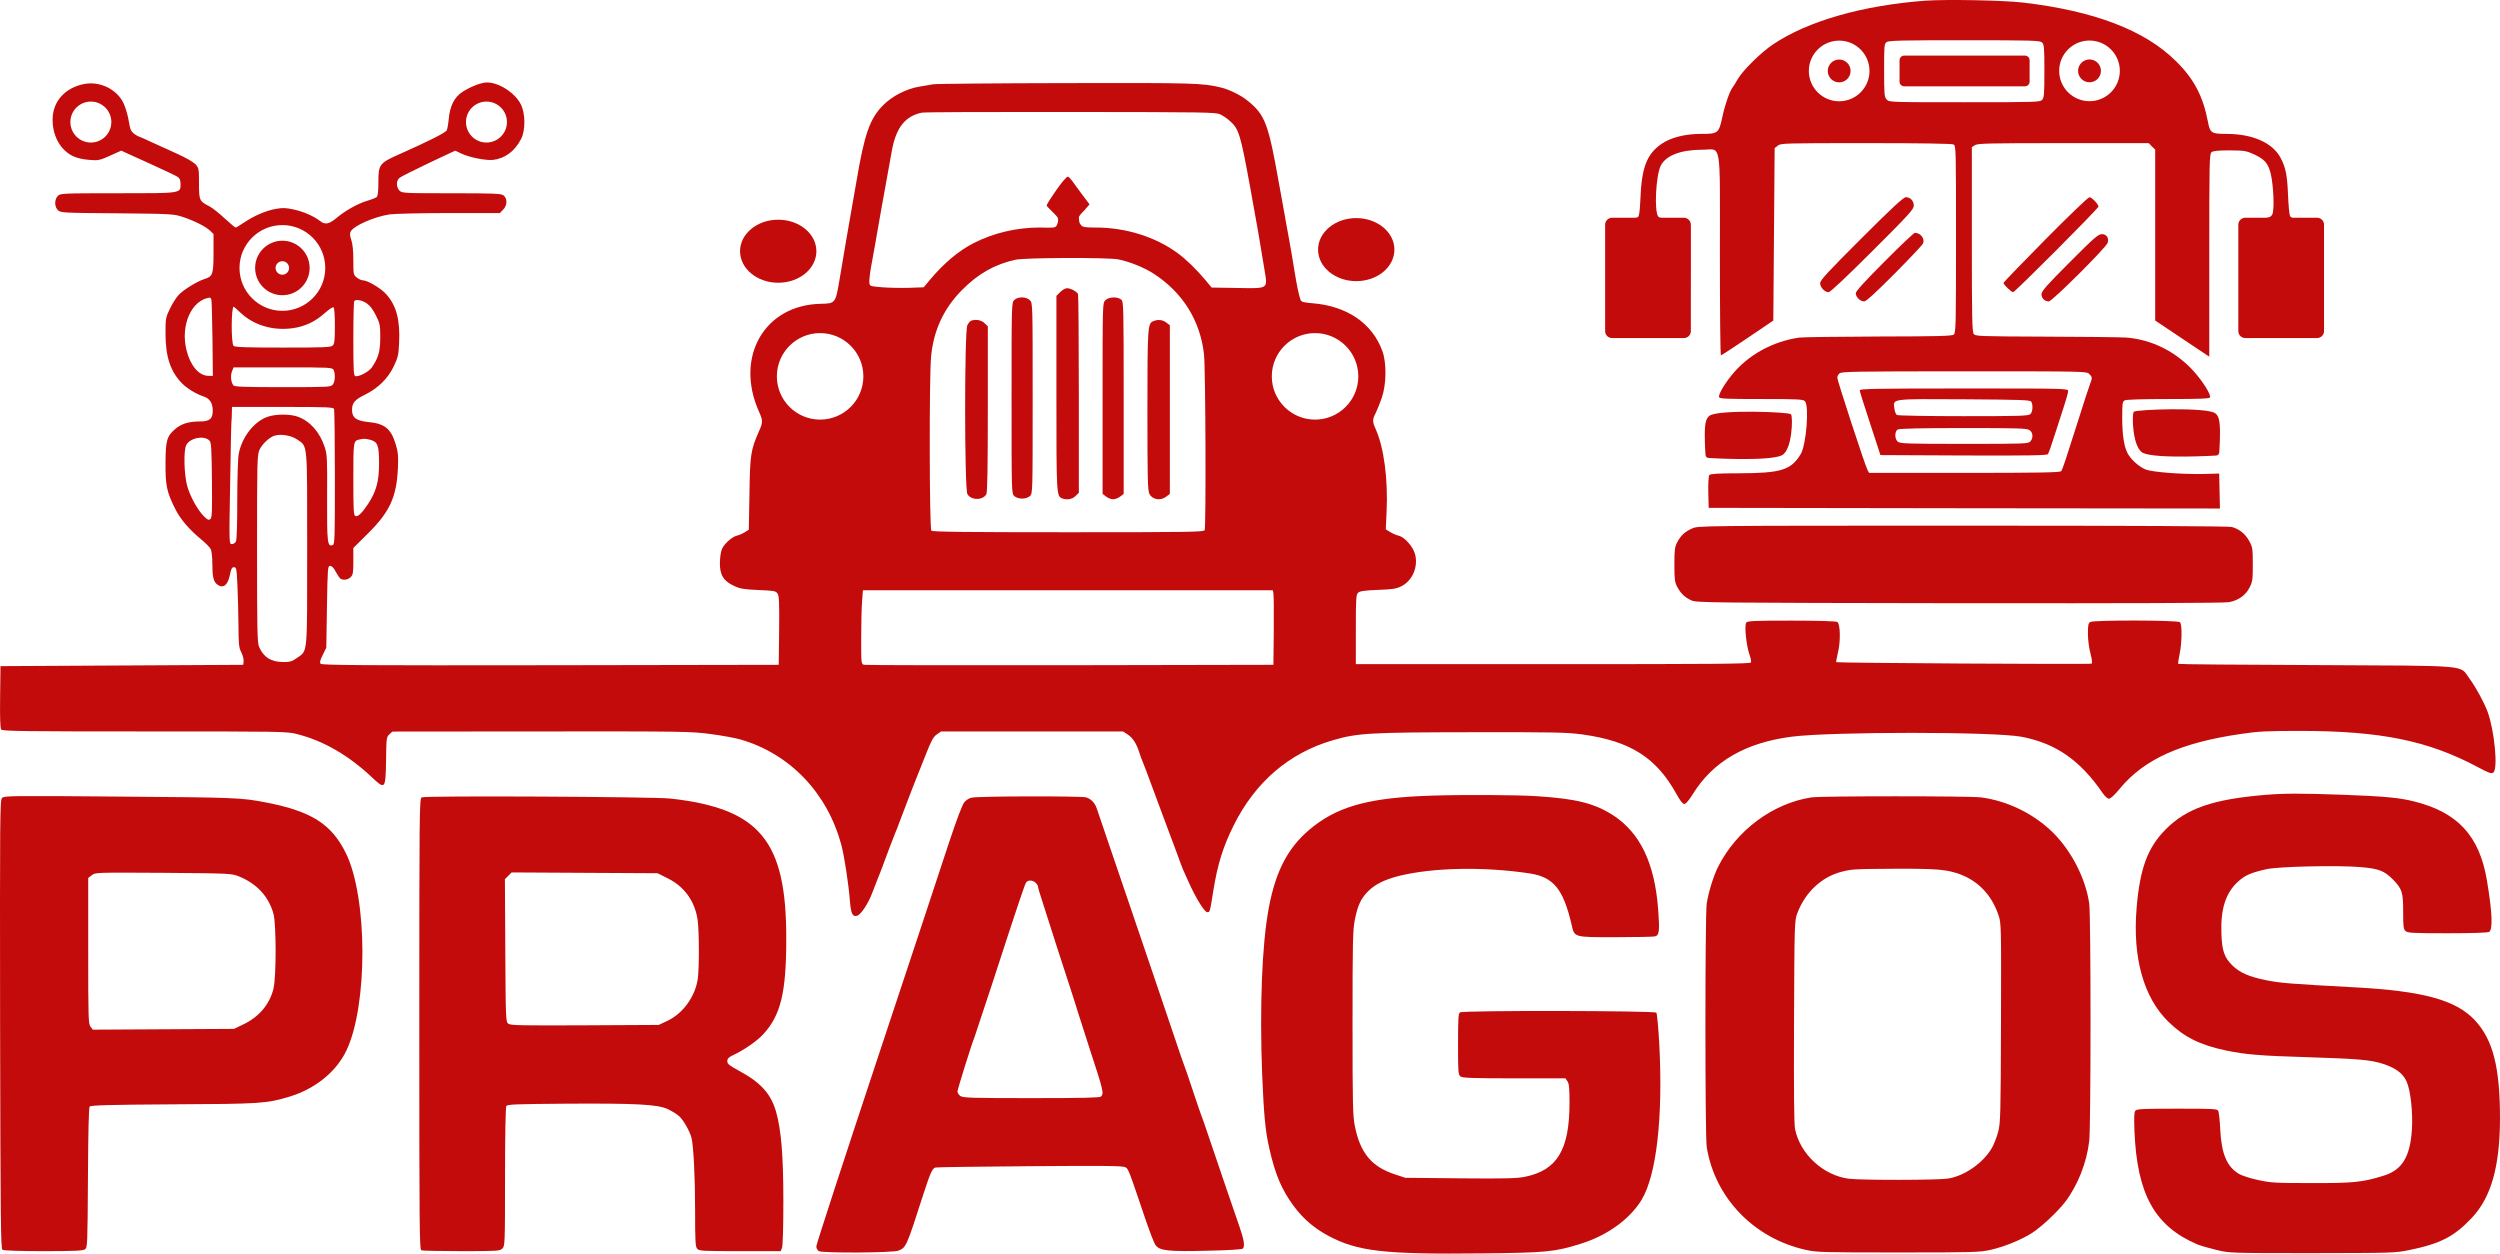<?xml version="1.0" encoding="UTF-8" standalone="no"?><!DOCTYPE svg PUBLIC "-//W3C//DTD SVG 1.1//EN" "http://www.w3.org/Graphics/SVG/1.1/DTD/svg11.dtd"><svg width="7897px" height="3960px" viewBox="0 0 7897 3960" version="1.1" xmlns="http://www.w3.org/2000/svg" xmlns:xlink="http://www.w3.org/1999/xlink" xml:space="preserve" xmlns:serif="http://www.serif.com/" style="fill-rule:evenodd;clip-rule:evenodd;stroke-linejoin:round;stroke-miterlimit:2;"><g><g><path d="M5874.48,1232.94c0,2.917 14.584,50.417 32.917,105l32.5,99.584l262.5,1.25c207.083,0.833 263.333,-0.417 266.667,-4.167c2.083,-2.917 12.083,-30.833 21.666,-61.667c10,-30.833 23.334,-72.5 30,-92.916c6.667,-20 12.084,-40 12.084,-44.584c-0,-8.333 -3.75,-8.333 -329.167,-8.333c-274.583,-0 -329.167,0.833 -329.167,5.833Zm541.667,35.834c6.25,9.583 5,32.083 -2.5,39.166c-5.833,5.834 -30.417,6.667 -211.25,6.667c-112.917,-0 -207.5,-1.667 -210.417,-3.75c-3.333,-1.667 -6.666,-10.833 -7.916,-20c-4.167,-32.083 -15,-30.833 220,-29.583c179.583,1.25 208.75,2.083 212.083,7.5Zm-5,90c10.833,7.5 12.083,25 2.083,35.833c-6.25,7.083 -18.333,7.5 -208.75,7.5c-182.5,-0 -202.916,-0.833 -210,-7.083c-10,-8.75 -10,-32.5 0,-38.334c4.584,-2.916 79.167,-4.583 207.084,-4.583c174.583,-0 201.25,0.833 209.583,6.667Z" style="fill:#c40b0b;fill-rule:nonzero;"/><path d="M891.984,760.352c47.516,-0 86.093,38.577 86.093,86.093c0,47.516 -38.577,86.094 -86.093,86.094c-47.516,-0 -86.094,-38.578 -86.094,-86.094c0,-47.516 38.578,-86.093 86.094,-86.093Zm-0.152,64.773c11.766,0 21.319,9.553 21.319,21.32c0,11.767 -9.553,21.32 -21.319,21.32c-11.767,-0 -21.32,-9.553 -21.32,-21.32c-0,-11.767 9.553,-21.32 21.32,-21.32Z" style="fill:#c40b0b;"/><path d="M3349.07,922.522l-12.084,12.083l0,307.083c0,325 0,325.417 18.75,332.917c14.584,5.417 31.667,2.5 41.667,-7.917l10.417,-10l-0,-310.416c-0,-170.417 -1.25,-313.334 -2.5,-317.084c-3.334,-7.916 -22.917,-18.75 -35,-18.75c-5,0 -14.584,5.417 -21.25,12.084Z" style="fill:#c40b0b;fill-rule:nonzero;"/><path d="M3203.65,947.938c-8.333,8.334 -8.333,13.75 -8.333,309.584c-0,300 -0,301.666 8.75,309.583c5.416,4.583 14.583,7.917 24.583,7.917c10,-0 19.167,-3.334 24.583,-7.917c8.75,-7.917 8.75,-9.583 8.75,-308.75c0,-296.667 0,-300.833 -8.333,-309.583c-11.25,-12.084 -38.333,-12.5 -50,-0.834Z" style="fill:#c40b0b;fill-rule:nonzero;"/><path d="M3491.15,948.772c-8.333,8.75 -8.333,12.916 -8.333,310l-0,301.25l10.833,8.333c6.25,5 16.25,8.75 22.5,8.75c6.25,-0 16.25,-3.75 22.5,-8.75l10.833,-8.333l0,-303.334c0,-288.333 -0.416,-303.75 -7.5,-310c-11.666,-10.416 -40,-9.166 -50.833,2.084Z" style="fill:#c40b0b;fill-rule:nonzero;"/><path d="M3066.98,1013.36c-2.916,1.25 -7.916,7.5 -11.25,13.75c-9.583,18.333 -9.166,515.417 0,533.333c10.834,20.417 49.167,20.834 60,0.417c3.334,-5.417 4.584,-93.333 4.584,-269.167l-0,-260.833l-10.417,-10c-9.583,-10 -28.75,-13.333 -42.917,-7.5Z" style="fill:#c40b0b;fill-rule:nonzero;"/><path d="M3642.82,1014.61c-17.5,7.083 -18.334,18.333 -18.334,282.083c0,212.5 0.834,253.334 6.25,263.334c9.584,18.75 35.417,22.916 53.75,8.333l10.834,-8.333l-0,-532.5l-10.834,-8.334c-11.666,-9.166 -26.666,-10.833 -41.666,-4.583Z" style="fill:#c40b0b;fill-rule:nonzero;"/><path d="M5879.9,752.938c-107.5,107.5 -130.417,132.084 -130.417,141.667c0,12.917 14.167,28.333 26.667,28.333c5.417,0 54.167,-45.833 138.75,-130.416c115,-114.584 130.417,-131.667 130.417,-142.917c-0,-15 -10.834,-26.667 -25,-26.667c-7.5,0 -42.5,32.084 -140.417,130Z" style="fill:#c40b0b;fill-rule:nonzero;"/><path d="M6461.15,756.272c-72.917,73.75 -132.5,135.416 -132.5,137.5c0,5.416 25,29.166 30.417,29.166c5.833,0 269.583,-264.583 269.583,-270.416c0,-7.084 -21.25,-29.584 -28.333,-29.584c-4.167,0 -66.667,60 -139.167,133.334Z" style="fill:#c40b0b;fill-rule:nonzero;"/><ellipse cx="2458.25" cy="793.566" rx="120.575" ry="99.586" style="fill:#c40b0b;"/><ellipse cx="4284.1" cy="788.502" rx="120.575" ry="99.586" style="fill:#c40b0b;"/><path d="M5952.82,826.272c-62.917,62.916 -90.834,93.75 -90.834,100c0,12.083 14.167,25.833 26.25,25.833c6.667,-0 33.75,-25 95.417,-86.667c47.083,-47.5 87.917,-90.416 90.417,-95.833c7.5,-14.583 -7.084,-34.167 -25.417,-34.167c-2.917,0 -46.25,40.834 -95.833,90.834Z" style="fill:#c40b0b;fill-rule:nonzero;"/><path d="M6537.4,828.772c-73.333,73.333 -88.75,91.25 -88.75,100.833c0,12.5 10,22.5 23.333,22.5c10,-0 180,-169.167 185.417,-184.583c5.417,-15 -2.917,-27.917 -17.917,-27.917c-11.25,-0 -24.583,11.25 -102.083,89.167Z" style="fill:#c40b0b;fill-rule:nonzero;"/><path d="M5345.32,1669.19c-23.334,10.417 -35.834,22.084 -47.084,43.334c-7.916,14.583 -9.166,23.333 -9.166,70.833c-0,47.5 1.25,56.25 9.166,70.833c11.25,20.834 23.75,32.917 45,42.5c15.834,7.084 57.917,7.5 845.834,8.75c547.916,0.417 836.666,-0.416 851.666,-3.333c30,-5.417 52.917,-21.667 65.417,-46.667c9.167,-17.916 10,-25 10,-72.916c0,-50 -0.833,-54.584 -11.667,-74.167c-12.083,-22.083 -30.833,-37.083 -54.583,-43.75c-10,-2.5 -303.333,-4.167 -850.417,-4.167c-832.083,0 -835.416,0.417 -854.166,8.75Z" style="fill:#c40b0b;fill-rule:nonzero;"/><path d="M7155.73,2510.86c-165.416,13.75 -248.75,42.5 -314.583,108.75c-57.5,57.917 -81.667,123.75 -92.083,249.167c-12.917,156.666 22.083,281.666 100,358.333c50,48.75 99.583,73.75 182.916,91.25c62.5,12.917 107.917,16.667 261.25,21.25c157.5,5 195.834,8.333 235.417,21.25c39.583,13.333 61.667,29.583 73.333,55.417c12.5,27.5 20.417,99.166 16.667,152.5c-5.417,85 -30.833,126.666 -87.917,144.583c-67.916,21.25 -95.833,24.167 -229.166,23.75c-113.334,-0 -129.167,-0.833 -168.334,-9.583c-23.75,-5 -51.25,-13.75 -60.416,-19.167c-38.75,-22.917 -55.834,-63.75 -59.584,-141.667c-1.25,-27.5 -4.166,-53.333 -6.25,-57.5c-3.333,-6.666 -13.75,-7.083 -130,-7.083c-108.333,-0 -127.083,0.833 -131.666,6.25c-4.167,5 -4.584,20.833 -2.917,65.833c8.333,199.167 64.167,299.167 198.75,356.667c10.417,4.167 37.5,12.083 60.417,17.5c41.666,10 42.5,10 302.083,10c253.333,-0.417 261.667,-0.417 306.25,-9.583c98.75,-20 142.917,-42.917 198.75,-102.5c60.833,-65 87.917,-162.084 88.333,-312.917c0,-162.5 -22.083,-248.75 -79.166,-310.417c-60,-64.166 -163.334,-92.5 -379.584,-104.166c-202.083,-10.834 -234.166,-13.334 -280.416,-22.5c-53.334,-10.834 -83.75,-24.167 -106.667,-47.084c-25,-25 -32.5,-46.25 -34.167,-100.416c-2.916,-77.917 13.75,-129.167 53.334,-164.584c21.666,-19.583 39.583,-27.5 89.583,-38.75c37.5,-8.333 220.833,-12.5 294.583,-6.666c60.417,5 77.084,11.666 105.417,40.416c27.917,29.167 31.25,39.167 31.25,100.834c0,47.083 0.833,55 7.5,60.833c6.667,6.25 22.083,7.083 131.667,7.083c77.5,0 127.083,-1.666 132.083,-4.166c12.5,-7.084 10.417,-60.834 -6.667,-162.5c-23.333,-140.417 -92.083,-215.417 -229.583,-249.584c-47.083,-12.083 -95,-16.25 -226.667,-21.25c-129.583,-4.583 -183.75,-4.583 -243.75,0.417Z" style="fill:#c40b0b;fill-rule:nonzero;"/><path d="M4520.32,2513.36c-186.667,5.833 -285.834,31.25 -368.75,95c-78.334,60 -120.417,135.417 -143.75,259.583c-21.667,115.834 -29.167,312.917 -20.834,527.917c5.417,128.75 10,176.25 22.5,231.667c18.75,82.916 39.167,130.833 77.084,182.083c30.416,40.833 64.166,69.583 108.75,93.75c93.75,50 176.25,59.167 487.5,55.833c201.25,-2.083 227.916,-4.583 310.416,-30.416c84.167,-26.25 155.417,-77.917 192.5,-139.167c46.667,-77.5 67.5,-259.167 55.834,-487.5c-2.917,-53.75 -7.084,-100.417 -9.584,-103.333c-5.416,-6.25 -610,-7.5 -620,-0.834c-5.416,3.334 -6.25,19.167 -6.25,100c0,90.834 0.417,96.667 7.917,102.5c6.667,4.584 36.667,5.834 169.583,5.834l161.667,-0l6.25,9.166c5.417,7.5 6.667,21.667 6.667,70c-0.417,146.667 -39.167,210.834 -140,231.667c-26.25,5.417 -59.167,6.25 -205,5l-173.75,-1.667l-34.167,-11.25c-72.5,-24.166 -107.917,-67.083 -125,-150.833c-6.667,-34.167 -7.5,-63.75 -7.5,-327.083c0,-260.834 0.833,-293.334 7.5,-327.084c8.75,-43.333 18.333,-64.583 39.583,-86.666c22.917,-23.75 52.084,-38.334 98.75,-50.417c106.667,-26.667 268.334,-30 412.5,-8.333c76.25,11.25 107.084,49.166 133.334,160.833c9.583,42.083 5,40.833 139.166,40.833c63.334,0 119.167,-1.25 124.584,-2.5c13.75,-3.75 15,-17.083 10,-85c-10.834,-145.833 -56.667,-241.666 -142.084,-297.5c-59.166,-37.916 -116.666,-52.5 -242.083,-60.416c-61.25,-4.167 -235.417,-5 -333.333,-1.667Z" style="fill:#c40b0b;fill-rule:nonzero;"/><path d="M6.566,2520.44c-6.667,7.084 -7.084,47.084 -6.25,715.417c1.25,624.167 2.083,708.75 7.5,712.083c3.75,2.5 59.166,4.167 129.583,4.167c99.583,-0 124.583,-1.25 131.25,-5.833c7.5,-5.834 7.917,-13.75 9.167,-225.834c0.833,-145.833 2.5,-221.666 5.416,-225c3.334,-4.166 61.25,-5.833 263.334,-7.083c277.083,-1.25 295.416,-2.5 367.5,-24.167c81.25,-24.583 147.916,-78.333 180,-145.416c68.333,-142.917 67.5,-484.167 -1.667,-624.167c-45.417,-91.667 -108.333,-131.667 -251.25,-159.583c-78.75,-15.417 -94.167,-15.834 -462.5,-18.75c-343.333,-2.917 -365,-2.5 -372.083,4.166Zm747.083,247.5c57.5,22.917 95.833,64.584 110.417,119.584c8.75,34.583 8.75,197.083 -0,234.583c-12.084,50.417 -45.834,90.417 -97.084,114.583l-27.916,13.334l-445.834,2.5l-7.083,-9.167c-7.083,-8.333 -7.5,-25.833 -7.5,-239.167l0,-230.833l11.25,-8.75c11.25,-8.75 12.083,-8.75 226.25,-7.5c209.583,1.667 215,2.083 237.5,10.833Z" style="fill:#c40b0b;fill-rule:nonzero;"/><path d="M1331.98,2518.77c-7.083,4.166 -7.5,42.916 -7.5,716.25c0,645.416 0.417,712.083 6.667,714.583c3.75,1.25 60.833,2.5 127.083,2.5c115,-0 120.834,-0.417 128.75,-8.333c7.917,-7.917 8.334,-13.75 8.334,-226.25c-0,-129.584 1.666,-220 4.166,-223.75c3.334,-5.417 30,-6.25 190.417,-7.5c219.583,-1.25 286.667,2.083 319.167,17.083c11.666,5.417 27.916,15 35.416,21.667c13.75,11.666 34.584,48.333 40,69.583c6.25,27.083 11.25,122.5 11.25,228.333c0,99.584 0.834,115 6.667,121.667c6.25,7.083 17.083,7.5 135.417,7.5l128.333,-0l4.167,-10.833c2.5,-5.834 4.166,-68.334 4.166,-147.5c0,-143.334 -6.666,-223.75 -22.916,-281.667c-16.25,-56.667 -47.917,-92.083 -115.417,-128.75c-32.917,-17.917 -38.75,-22.5 -38.75,-31.25c0,-7.917 3.75,-12.083 16.667,-18.333c36.666,-17.084 77.5,-45.417 97.916,-67.917c54.167,-59.583 71.667,-130.833 71.667,-299.167c0.833,-310.833 -82.917,-412.5 -365.417,-444.166c-52.5,-5.834 -777.5,-9.584 -786.25,-3.75Zm776.667,255.416c52.917,25.834 86.25,72.5 95,131.25c5,35 5.417,152.917 0.417,187.084c-8.334,56.25 -47.5,110 -97.5,132.916l-25.834,12.084l-233.333,1.25c-199.167,0.833 -234.583,0.416 -241.667,-5c-7.916,-5.834 -8.333,-11.667 -9.583,-231.25l-1.25,-225.417l21.25,-21.25l460.833,2.5l31.667,15.833Z" style="fill:#c40b0b;fill-rule:nonzero;"/><path d="M3069.48,2519.61c-7.916,1.25 -17.916,7.917 -23.75,15c-6.25,7.5 -24.166,55.417 -47.083,124.167c-20,61.666 -122.917,372.083 -228.333,689.583c-105.417,317.5 -191.667,582.5 -191.667,588.333c0,6.667 3.333,12.5 7.917,15.417c12.916,6.667 235,5.417 251.666,-1.667c24.167,-10 25,-11.666 78.334,-177.5c21.666,-67.083 28.75,-83.333 38.75,-85c4.583,-1.25 139.166,-2.916 298.333,-4.166c226.667,-1.667 291.667,-1.25 300,2.916c10.833,5.417 8.75,-0.416 65.417,167.084c13.333,38.75 27.083,74.583 31.25,79.583c13.333,17.5 40.416,20.417 160.833,17.5c66.667,-1.25 112.083,-4.167 114.583,-6.667c7.084,-7.083 4.167,-27.083 -10,-67.916c-22.083,-63.75 -67.5,-196.667 -92.916,-272.084c-12.917,-39.166 -25.417,-74.583 -27.5,-79.166c-2.084,-4.584 -14.167,-40.417 -27.084,-79.167c-12.916,-39.167 -25,-74.583 -27.083,-79.167c-2.083,-4.583 -15,-42.083 -28.75,-83.333c-13.75,-41.25 -45.833,-135.833 -71.25,-210.417c-25.417,-74.583 -57.083,-168.333 -70.833,-208.333c-13.75,-40 -42.084,-122.5 -62.5,-183.333c-20.834,-60.834 -40,-117.084 -42.5,-125c-5.417,-18.334 -17.5,-32.084 -34.167,-37.5c-14.583,-4.584 -337.5,-4.167 -361.667,0.833Zm201.667,268.75c4.167,3.75 7.5,9.167 7.5,11.667c0,2.916 7.083,27.5 16.25,54.583c8.75,27.5 29.583,91.667 45.833,143.333c16.667,51.667 33.75,104.167 37.917,116.667c4.167,12.5 17.5,53.75 29.167,91.667c12.083,37.916 27.916,87.5 35.416,110.416c42.5,129.167 44.167,137.5 34.584,147.084c-3.75,3.75 -58.334,5 -220,5c-187.5,-0 -215.834,-0.834 -224.167,-6.667c-5,-3.333 -9.167,-10 -9.167,-14.167c0,-7.083 45.417,-152.083 54.167,-172.916c1.667,-4.584 25.417,-75.834 52.5,-158.334c90.833,-279.166 106.25,-324.583 110.833,-330c6.25,-7.5 20,-6.666 29.167,1.667Z" style="fill:#c40b0b;fill-rule:nonzero;"/><path d="M5722.4,2518.77c-122.083,18.333 -237.5,104.166 -295.417,219.583c-15,30 -30.416,80.833 -35.833,115.833c-5.417,39.584 -5.417,732.5 0,768.75c25.417,160 148.75,288.75 312.5,325c35,7.917 52.5,8.334 291.667,8.334c240.833,-0 256.25,-0.417 292.916,-8.334c41.667,-9.583 90,-28.75 126.667,-50.833c28.75,-17.083 82.917,-67.5 107.917,-99.583c40,-52.5 68.75,-124.584 76.666,-193.334c5.417,-49.583 5.417,-710.416 0,-750c-11.25,-78.333 -55,-164.166 -112.916,-222.5c-60.417,-60.416 -145,-102.083 -229.167,-112.916c-35.833,-4.584 -504.167,-4.584 -535,-0Zm425.417,231.25c81.666,14.166 138.75,62.916 165,140.833c8.75,25.417 8.75,31.25 7.916,340c-0.833,289.167 -1.666,316.667 -8.75,343.75c-4.166,16.25 -12.916,38.75 -19.166,50c-27.084,47.917 -85.834,89.583 -139.584,98.333c-32.083,5 -273.75,5.417 -313.333,0.417c-80.417,-10.417 -153.333,-77.5 -169.583,-156.25c-3.334,-15.417 -4.167,-118.333 -3.334,-340.417c1.25,-313.75 1.667,-318.75 10.417,-342.083c24.583,-65.417 75.833,-113.75 137.917,-130.417c34.583,-8.75 37.083,-9.166 172.083,-10c94.167,-0.416 132.5,1.25 160.417,5.834Z" style="fill:#c40b0b;fill-rule:nonzero;"/><path d="M267.399,265.022c-62.083,11.666 -101.25,55.416 -101.25,112.916c0,52.5 25,96.667 65.417,115.834c11.666,5.416 31.25,10 50,11.25c28.75,2.5 32.5,1.666 66.25,-13.334l35,-15.833l85.416,38.75c47.084,21.25 89.167,41.25 93.75,44.583c5.834,4.167 8.334,10.417 8.334,22.084c-0,30 4.583,29.166 -198.75,29.166c-175,0 -180.834,0.417 -188.75,8.334c-11.25,11.25 -11.25,34.583 0.416,45.416c8.334,7.917 16.667,8.334 186.667,9.584c172.083,1.666 178.333,2.083 206.667,11.25c36.666,12.083 71.666,29.583 86.666,43.333l11.25,10.833l0,59.584c0,67.5 -2.5,74.583 -28.333,82.5c-23.75,7.5 -69.167,35.416 -82.917,51.666c-7.083,7.5 -19.166,27.084 -26.666,42.5c-13.334,27.917 -13.75,30.417 -13.75,78.75c-0,72.917 15.833,120.417 52.916,157.5c16.25,16.25 44.167,32.917 66.667,40.417c19.583,6.25 29.167,20 29.583,43.75c0.417,26.667 -9.166,35.417 -40,35.417c-35.416,-0 -58.75,7.083 -78.333,23.75c-26.667,22.916 -30.417,35.416 -30.833,107.5c-0.417,70.416 3.75,90.833 29.583,142.916c16.25,33.334 43.75,65.834 82.5,97.917c13.75,11.25 27.5,25 30.417,30.833c3.333,5.834 5.416,24.584 5.416,47.5c0,40 3.75,55.834 15.417,64.584c18.333,14.166 33.333,2.5 40,-30c4.167,-20 6.25,-24.584 12.917,-24.584c7.916,0 8.333,4.167 10.833,56.25c1.667,30.834 2.917,87.917 3.333,126.25c0.417,61.667 1.25,71.667 9.167,86.667c4.583,9.167 7.917,22.083 7.083,27.917l-1.25,11.25l-766.666,4.166l-1.25,97.5c-0.834,68.334 0.416,99.167 3.75,102.917c4.166,5 77.5,5.833 452.5,5.833c437.083,0 448.75,0 481.666,8.334c82.917,20.833 162.917,67.083 236.25,136.25c42.5,40 43.334,38.75 45,-53.75c0.834,-69.584 1.25,-73.334 10.417,-81.667l9.583,-8.75l470.417,-0.417c453.333,-0.416 473.333,0 535.417,8.334c35.416,4.583 77.916,12.5 93.75,17.083c156.666,45.417 275,169.583 318.75,334.167c9.583,36.25 22.916,123.75 27.083,178.75c3.333,37.5 7.917,47.083 21.667,44.166c11.666,-2.083 35.833,-37.916 48.75,-72.916c6.666,-17.917 14.583,-38.334 17.5,-45c2.916,-7.084 10,-24.584 15.416,-39.584c5.417,-15 16.25,-42.916 23.334,-62.5c7.5,-19.583 15,-39.166 17.083,-43.75c2.083,-4.583 8.333,-20.416 13.75,-35.416c22.5,-59.167 53.333,-140 57.083,-147.917c2.084,-4.583 13.334,-32.917 25,-62.5c17.5,-45 23.75,-55.833 35,-63.75l13.334,-9.167l574.583,0l15.833,10.417c15.834,10.833 27.084,28.75 36.25,58.333c2.917,9.167 7.5,22.084 10.834,29.167c2.916,6.667 15.833,40.417 28.333,75c12.917,34.167 32.5,87.917 44.167,118.75c11.666,30.833 27.5,74.167 35.833,95.833c7.917,21.667 15.833,43.334 17.917,47.917c2.083,4.583 10,22.5 17.916,40c21.667,48.75 50,95.417 58.75,95.417c8.75,-0 7.917,3.333 19.584,-68.75c13.333,-82.5 30,-136.25 63.333,-203.75c67.917,-137.5 175,-230 313.75,-270.417c77.5,-22.917 117.917,-25 439.583,-25.417c264.167,-0.416 299.584,0.417 349.584,7.084c151.666,21.25 233.333,73.333 297.083,189.166c11.25,20.417 19.167,30.417 24.167,30.417c5,-0 14.583,-11.25 27.5,-32.083c63.75,-102.5 166.25,-161.667 311.25,-180.417c126.666,-16.25 643.75,-16.25 727.916,0.417c108.334,21.25 183.75,74.166 255.417,178.333c6.667,10 15,17.083 19.583,17.083c5,0 18.75,-12.916 35.417,-33.333c76.25,-91.667 192.083,-143.75 381.25,-171.25c55.833,-8.333 81.667,-9.583 189.583,-9.583c251.667,0.416 400.417,30.416 556.667,113.333c38.333,20.417 45.417,22.917 51.25,17.917c15,-12.5 3.333,-132.084 -18.333,-191.667c-11.667,-31.25 -37.5,-78.333 -57.917,-105.833c-31.667,-42.917 10.833,-39.167 -485,-41.667c-237.5,-0.833 -432.917,-2.5 -434.167,-3.75c-1.25,-0.833 0.834,-15 4.167,-30.833c7.5,-35.417 8.333,-93.75 1.25,-100.834c-6.667,-6.666 -270.833,-7.083 -282.917,-0.833c-6.666,3.75 -7.916,9.167 -7.916,37.083c-0,18.334 3.333,45 7.916,62.084c5,19.583 6.25,30.833 3.75,32.5c-4.166,2.916 -804.166,-2.084 -806.666,-4.584c-0.834,-0.833 1.666,-14.583 5.416,-30.416c8.75,-35.417 7.5,-90.834 -2.083,-96.667c-3.75,-2.5 -65.833,-4.167 -144.167,-4.167c-119.166,0 -138.75,0.834 -143.333,6.25c-6.667,7.917 0,72.917 10.417,102.084c3.75,10 5.416,20.833 4.583,23.75c-1.667,4.583 -119.167,5.416 -625.417,5.416l-622.916,0l-0,-109.583c-0,-99.583 0.833,-110.417 7.5,-116.25c5.416,-5 20.833,-7.083 61.666,-8.75c46.25,-1.667 57.917,-3.333 74.167,-11.25c35,-17.5 53.75,-60 44.167,-100c-5.834,-24.583 -33.334,-55.833 -52.5,-60c-7.084,-1.667 -18.75,-6.667 -26.25,-11.25l-14.167,-8.75l2.5,-55c5,-102.5 -8.333,-204.167 -34.583,-262.083c-10.417,-22.5 -10.417,-30.834 0.416,-50.834c4.584,-9.166 13.334,-30.833 19.167,-47.916c14.583,-42.5 15.417,-110.417 1.667,-147.5c-31.25,-87.084 -111.667,-142.084 -220,-150.834c-30.834,-2.5 -35.834,-4.166 -38.75,-11.666c-5,-13.334 -11.667,-46.25 -18.75,-90c-3.334,-21.667 -10.834,-65.834 -16.667,-97.917c-5.833,-32.083 -14.583,-79.167 -18.75,-104.167c-4.583,-25.416 -10.417,-57.083 -12.917,-70.833c-34.166,-193.333 -44.166,-220.417 -100,-265.417c-19.583,-16.25 -57.916,-35.416 -82.916,-41.25c-59.167,-14.583 -85,-15 -491.667,-14.166c-221.25,0.416 -409.583,2.083 -418.75,3.75c-9.167,1.666 -28.75,5 -43.75,7.5c-40.417,6.666 -85,29.583 -112.917,57.5c-42.916,42.5 -60,91.25 -85,239.583c-3.333,18.333 -9.583,55.833 -14.583,83.333c-10.417,58.334 -25.417,146.25 -39.583,231.25c-12.5,72.917 -12.917,73.334 -59.167,74.167c-177.5,3.75 -271.667,167.083 -195.417,339.583c13.334,29.584 13.334,34.584 0,64.167c-25.416,57.917 -27.916,73.333 -29.583,196.25l-2.083,113.75l-12.917,7.917c-7.083,4.583 -17.917,9.166 -23.75,10.416c-15.417,3.334 -39.167,24.167 -47.5,41.25c-4.167,8.75 -6.667,25.834 -7.083,43.75c-0.834,39.167 11.25,58.75 45,74.167c19.583,9.167 30.833,10.833 77.083,12.917c49.583,2.083 54.583,2.916 60,11.25c5,7.5 5.833,28.75 5,117.083l-1.25,107.917l-721.25,1.25c-588.333,0.833 -722.083,-0 -725.833,-4.584c-3.334,-4.166 -1.667,-11.25 6.666,-27.916l11.25,-22.917l2.084,-129.167c2.083,-123.75 2.5,-129.166 10,-129.166c5.416,-0 11.666,6.25 17.916,18.75c5.417,10 12.084,20 15,21.666c9.167,5.834 23.75,3.334 32.084,-5c7.083,-7.083 8.333,-13.75 8.333,-50l0,-42.083l47.083,-46.667c68.334,-67.916 89.584,-114.583 93.75,-205.416c1.667,-39.584 0.417,-50.834 -7.083,-75.834c-15,-49.166 -34.583,-65 -87.5,-70c-37.083,-3.75 -50.417,-13.75 -50.417,-37.916c0,-22.5 8.75,-32.5 40.834,-48.334c40.416,-19.583 72.916,-51.25 90.833,-89.166c13.333,-27.917 15.417,-35.834 17.083,-73.75c3.75,-72.5 -8.75,-119.584 -41.25,-155c-17.5,-19.167 -58.75,-43.334 -73.333,-43.334c-4.583,0 -12.917,-3.75 -19.167,-8.75c-10.416,-8.333 -10.833,-10 -10.833,-53.75c0,-30 -2.083,-52.083 -6.25,-64.583c-5,-13.75 -5.417,-20.833 -2.083,-27.083c10,-18.75 75.416,-47.084 123.75,-54.167c17.083,-2.083 102.083,-4.167 189.166,-4.167l158.334,0l10,-10.416c13.75,-13.334 14.166,-36.25 1.25,-45.417c-7.917,-5.833 -30.834,-6.667 -164.584,-6.667c-150,0 -155.833,-0.416 -163.75,-8.333c-10.416,-10.417 -10.833,-31.25 -0.416,-40c4.166,-3.75 45.833,-24.583 92.083,-46.667l84.167,-39.583l17.5,8.333c26.25,12.917 79.166,23.334 102.5,20.834c37.5,-4.584 67.916,-27.084 87.916,-65.417c14.584,-27.5 14.167,-80.833 -0.416,-110c-18.334,-36.25 -69.167,-69.167 -106.667,-69.167c-18.333,0 -50.417,12.5 -77.5,29.584c-25.833,16.666 -40,44.583 -43.75,86.666c-1.25,15 -4.167,30.834 -6.25,35c-3.75,7.5 -57.5,34.584 -150.417,75.834c-62.083,27.5 -65.416,32.083 -65.416,87.5c-0,30.416 -1.667,44.166 -5.417,47.5c-3.333,2.5 -17.5,8.333 -32.5,12.5c-30,9.583 -67.5,30.833 -96.25,55c-21.667,17.916 -34.583,20.416 -49.583,8.333c-20,-15.417 -52.084,-29.583 -82.084,-36.25c-26.666,-5.833 -35.416,-6.25 -59.166,-2.083c-31.25,5.833 -67.084,21.25 -100.834,43.75c-12.083,8.333 -23.333,15 -25,15c-2.083,-0 -17.5,-13.334 -35,-29.167c-17.5,-16.25 -38.75,-33.333 -47.916,-37.917c-31.667,-15.833 -32.917,-18.75 -32.917,-72.5c0,-46.25 -0.417,-48.333 -11.25,-60.416c-7.083,-7.084 -30.417,-20.834 -57.5,-32.917c-25,-11.25 -62.083,-27.917 -82.5,-37.5c-20,-9.583 -37.5,-17.083 -38.75,-17.083c-1.25,-0 -7.917,-3.75 -14.583,-8.334c-7.917,-5.833 -12.5,-13.75 -14.167,-24.166c-6.25,-39.167 -15.833,-70 -27.083,-85.834c-24.584,-36.25 -72.5,-55.833 -115.417,-47.916Zm3755,1608.75c1.25,5.416 1.667,58.333 1.25,117.916l-1.25,108.334l-641.667,1.25c-352.916,0.416 -645.833,-0 -650.833,-1.25c-9.583,-2.084 -9.583,-2.5 -9.583,-84.584c-0,-45 1.25,-97.5 2.916,-116.666l2.5,-34.167l1294.58,-0l2.083,9.167Zm-3084.17,-485.834c34.167,23.75 32.084,2.917 32.084,345.417c-0,343.333 2.083,320.833 -32.917,345.417c-14.583,10.416 -20.833,12.5 -42.917,12.5c-38.75,-0.417 -62.083,-15.417 -76.25,-48.334c-5.416,-13.75 -6.25,-53.75 -6.25,-310.416c0,-279.167 0.417,-295.834 7.917,-312.084c8.333,-17.916 30.833,-39.166 47.083,-44.166c20.417,-6.25 52.917,-0.834 71.25,11.666Zm117.084,-95.833c1.25,3.75 2.5,101.25 2.5,216.667c-0,191.25 -0.417,210.416 -6.667,212.916c-17.083,6.25 -18.333,-5.833 -17.917,-148.75c0.834,-124.166 0,-137.5 -7.5,-160.416c-15.416,-47.5 -46.25,-82.084 -85,-96.25c-24.583,-8.75 -67.916,-8.75 -94.583,-0c-43.333,14.583 -82.5,64.583 -92.083,117.916c-2.5,12.917 -4.584,77.917 -4.584,145.834c0,76.666 -1.666,125.833 -4.166,130.833c-2.5,4.167 -8.334,7.917 -12.917,7.917c-8.75,-0 -8.75,-0.417 -5.417,-190.834c1.667,-104.583 3.334,-193.333 4.167,-196.666c0.417,-3.334 1.25,-15 1.25,-26.25l0.417,-19.584l160,0c142.083,0 160.416,0.834 162.5,6.667Zm2475.83,-472.917c34.167,6.25 83.333,25.834 112.5,45c92.083,59.167 147.917,148.75 159.583,255.417c5,42.917 6.667,543.333 2.084,555c-2.5,5.833 -44.167,6.667 -430.417,6.667c-327.083,-0 -429.167,-1.25 -432.917,-5c-6.25,-6.25 -7.083,-483.75 -0.833,-550.417c7.917,-82.5 40,-151.667 97.5,-209.583c50.833,-51.667 104.167,-81.667 169.167,-95.834c30,-6.666 288.75,-7.5 323.333,-1.25Zm-2869.58,572.5c5.833,5.417 6.666,22.5 7.916,124.584c0.834,101.666 0.417,118.75 -5,123.333c-5.416,4.167 -8.75,2.917 -20.416,-8.75c-20.417,-20.833 -43.75,-62.917 -52.917,-96.667c-9.583,-35 -11.667,-110.833 -2.917,-127.916c11.25,-22.917 56.25,-32.084 73.334,-14.584Zm509.166,-2.083c22.5,6.25 26.667,17.917 26.667,74.583c0,56.667 -9.167,89.167 -35.417,128.75c-20,29.584 -31.25,40 -39.583,37.084c-5.417,-2.5 -6.25,-17.917 -6.25,-116.667c0,-120 0,-120.417 18.75,-125c13.75,-3.333 20,-2.917 35.833,1.25Zm2983.27,-337.392c75.41,0 136.633,61.223 136.633,136.633c-0,75.409 -61.223,136.632 -136.633,136.632c-75.409,-0 -136.632,-61.223 -136.632,-136.632c-0,-75.41 61.223,-136.633 136.632,-136.633Zm-1563.41,0c75.41,0 136.633,61.223 136.633,136.633c-0,75.409 -61.223,136.632 -136.633,136.632c-75.409,-0 -136.632,-61.223 -136.632,-136.632c0,-75.41 61.223,-136.633 136.632,-136.633Zm-1536.94,116.142c6.25,12.5 5,38.333 -2.917,47.083c-6.25,7.084 -16.666,7.5 -157.5,7.5c-121.666,0 -152.083,-1.25 -155.833,-5.416c-7.917,-9.584 -10,-31.25 -4.583,-44.584l5,-12.5l155.833,0c149.583,0 155.833,0.417 160,7.917Zm105,-210c10.417,7.083 19.583,19.583 28.75,37.917c12.917,25.833 13.75,30.833 13.75,70c0,44.166 -6.25,65.416 -27.083,95c-10,13.75 -42.084,30.416 -52.084,26.666c-5,-1.666 -5.833,-21.666 -5.833,-118.333c0,-63.75 1.25,-117.5 2.917,-118.75c5.833,-6.25 25,-2.5 39.583,7.5Zm-490.833,-11.667c0.833,4.167 2.5,60 3.333,124.167l1.25,116.667l-15.417,-0.417c-29.166,-0.833 -56.25,-32.917 -67.916,-81.25c-19.584,-78.75 15.833,-158.333 73.75,-165.833c1.666,-0.417 3.75,2.916 5,6.666Zm91.666,40.834c42.084,40 102.917,57.916 165.417,49.166c38.75,-5.416 70.833,-20.833 100.833,-47.5c12.917,-11.666 25.417,-20 27.917,-18.333c2.5,1.667 4.167,25 4.167,58.333c-0,45 -1.25,57.084 -6.667,62.084c-5.417,5.833 -25.833,6.666 -157.5,6.666c-116.25,0 -152.5,-1.25 -155.833,-5.416c-8.334,-9.584 -7.5,-123.75 0.416,-123.75c0.834,-0 10,8.333 21.25,18.75Zm132.502,-276.517c74.751,-0 135.44,60.689 135.44,135.44c0,74.752 -60.689,135.44 -135.44,135.44c-74.752,0 -135.441,-60.688 -135.441,-135.44c0,-74.751 60.689,-135.44 135.441,-135.44Zm2962.5,-349.733c8.75,4.166 22.5,13.333 30.417,20.833c28.333,24.583 33.75,42.5 64.167,209.583c16.666,89.584 35.833,200.417 45.416,261.667c9.584,60.833 14.167,57.917 -88.333,56.25l-78.75,-1.25l-19.167,-22.917c-29.583,-35.416 -61.25,-65.833 -88.333,-85.833c-69.583,-51.25 -163.75,-80.833 -258.333,-80.833c-31.667,-0 -41.25,-1.25 -45.834,-6.667c-1.178,-1.393 -2.297,-2.721 -3.299,-4.119c-2.477,-3.455 -3.667,-7.724 -4.139,-14.177c-0.079,-1.091 -0.162,-2.779 -0.204,-4.002c-0.04,-1.18 -0.007,-4.872 0.438,-5.621c3.975,-6.694 8.411,-11.561 16.843,-19.861l16.343,-18.774l-30.148,-40.113c-20.834,-28.75 -33.442,-47.242 -38.442,-47.242c-9.583,0 -62.896,79.162 -67.005,90.326c-1.302,3.538 26.332,26.151 35.011,39.023c3.448,11.8 -0.416,16.076 -2.029,21.942c-3.59,13.053 -17.626,9.285 -55.869,9.285c-71.666,-0 -144.583,17.083 -206.666,48.75c-48.334,24.583 -94.584,63.333 -140,117.5l-18.75,22.5l-45.834,1.666c-25,0.834 -63.333,0 -85,-1.666c-38.75,-3.334 -39.583,-3.334 -40.833,-14.584c-0.833,-6.25 1.667,-28.75 5.417,-50c7.083,-37.5 14.583,-80.833 31.25,-176.25c7.916,-45 22.5,-126.25 34.583,-191.666c13.333,-72.084 42.083,-108.334 94.583,-119.167c7.917,-1.667 220,-2.5 470.834,-2.083c425,0.416 457.5,0.833 471.666,7.5Zm-3567.46,-40.378c35.706,0 64.695,28.989 64.695,64.695c0,35.706 -28.989,64.695 -64.695,64.695c-35.706,-0 -64.695,-28.989 -64.695,-64.695c0,-35.706 28.989,-64.695 64.695,-64.695Zm1249.63,0c35.706,0 64.695,28.989 64.695,64.695c-0,35.706 -28.989,64.695 -64.695,64.695c-35.706,-0 -64.695,-28.989 -64.695,-64.695c-0,-35.706 28.989,-64.695 64.695,-64.695Z" style="fill:#c40b0b;fill-rule:nonzero;"/><circle cx="5809.58" cy="224.118" r="36.081" style="fill:#c40b0b;"/><circle cx="6600.34" cy="223.844" r="36.081" style="fill:#c40b0b;"/><path d="M7010.19,1428.83c-0,-0 2.328,-29.972 2.296,-62.671c-0.039,-40.431 -4.868,-53.062 -15.069,-60.718c-26.569,-19.941 -251.562,-12.232 -257.357,-4.567c-6.534,8.642 -4.177,114.969 29.848,130.092c43.423,19.299 230.095,8.05 230.095,8.05c5.622,0 10.187,-4.564 10.187,-10.186Z" style="fill:#c40b0b;"/><path d="M5387.33,1436.56c0,-0 -2.328,-29.972 -2.296,-62.671c0.039,-40.432 4.868,-53.062 15.069,-60.718c26.57,-19.941 251.562,-12.233 257.357,-4.568c6.534,8.642 4.177,114.97 -29.847,130.092c-43.424,19.3 -230.096,8.051 -230.096,8.051c-5.622,0 -10.187,-4.564 -10.187,-10.186Z" style="fill:#c40b0b;"/><path d="M7157.76,687.821l-65.445,0c-12.081,0 -21.889,9.809 -21.889,21.89l-0,336.243c-0,12.081 9.808,21.889 21.889,21.889l226.947,-0c12.081,-0 21.889,-9.808 21.889,-21.889l0,-336.243c0,-12.081 -9.808,-21.89 -21.889,-21.89l-77.373,0c-4.883,-1.129 -6.935,-2.924 -8.238,-5.716c-2.083,-3.75 -5,-34.167 -6.25,-67.5c-2.5,-60.833 -7.083,-84.583 -22.917,-115c-25,-48.333 -88.333,-76.667 -171.666,-76.667c-47.5,0 -51.667,-2.916 -58.334,-37.916c-15.416,-80.834 -43.75,-135.417 -100.833,-191.667c-98.333,-97.917 -259.167,-159.167 -484.583,-185.417c-63.75,-7.083 -238.75,-10.416 -306.25,-5.833c-198.334,14.583 -372.5,64.167 -482.5,138.333c-37.917,25.417 -95.834,82.5 -111.667,110.417c-6.25,11.25 -13.333,22.5 -15.833,25.417c-9.167,12.083 -24.167,55 -32.084,92.5c-11.25,52.5 -13.333,54.166 -67.916,54.166c-49.584,0 -94.167,11.25 -123.334,30.834c-47.5,32.083 -64.166,75 -67.916,177.083c-1.667,36.667 -3.75,52.5 -7.917,55c-1.013,0.723 -4.034,1.396 -8.422,1.966l-73.022,0c-12.081,0 -21.889,9.809 -21.889,21.89l-0,336.243c-0,12.081 9.808,21.889 21.889,21.889l226.947,-0c12.081,-0 21.889,-9.808 21.889,-21.889l0,-113.911c0.091,-17.59 0.108,-37.966 0.108,-61.605l0,-152.5l-0.108,-0.108l0,-8.119c0,-12.081 -9.808,-21.89 -21.889,-21.89l-72.206,0c-4.746,-0.868 -7.671,-2.069 -8.714,-3.633c-13.333,-16.25 -7.916,-127.916 7.5,-160.416c15.834,-32.5 63.75,-50.834 131.667,-50.834c61.667,0 55.417,-38.75 55.417,333.334c-0,174.166 1.25,316.666 3.333,316.25c1.667,-0 39.583,-25 84.167,-55l81.25,-55l2.083,-272.084l2.083,-272.5l10,-7.916c9.167,-7.5 20,-7.917 278.334,-7.917c177.083,-0 271.25,1.667 276.666,4.167c7.917,4.166 7.917,12.083 7.917,299.583c0,269.583 -0.417,295.833 -7.083,300.833c-5.417,5 -48.75,5.834 -237.084,6.25c-126.666,0.417 -239.583,2.084 -250.416,3.334c-86.25,12.5 -163.334,55.416 -215.417,120.416c-23.333,29.167 -41.25,60.417 -38.333,67.917c1.666,5 23.333,5.833 133.333,5.833c113.75,0 132.083,0.834 137.5,6.667c14.583,14.167 4.583,138.75 -13.333,167.917c-30.834,50 -61.25,59.583 -195,60c-65,-0 -90.417,1.666 -93.334,5.416c-2.5,2.917 -3.75,25 -3.333,54.167l1.25,49.583l807.5,1.25l807.5,0.834l-1.25,-55l-1.25,-55.417l-45.833,1.25c-68.334,1.667 -163.334,-5.417 -185.417,-13.75c-22.083,-8.75 -47.5,-31.667 -58.333,-52.083c-11.25,-22.084 -16.667,-58.334 -16.667,-112.917c0,-44.583 0.833,-49.583 7.917,-53.75c5,-2.5 56.25,-4.167 137.916,-4.167c104.584,0 130,-1.25 131.667,-5.416c3.333,-8.75 -25,-53.334 -53.333,-84.167c-55.834,-60.833 -131.25,-98.333 -211.25,-104.583c-17.5,-1.25 -131.667,-2.5 -253.75,-2.917c-215,-0.833 -222.5,-1.25 -228.334,-8.75c-5,-7.083 -5.833,-54.583 -5.833,-298.75l0,-290.833l9.167,-6.25c8.333,-5.834 41.666,-6.667 279.583,-6.667l270,-0l10,10.417l10.417,10l-0,540l170.833,114.166l0,-320c0,-293.333 0.417,-320.833 7.083,-325.833c5,-4.167 20.417,-5.833 57.084,-5.833c46.25,0.416 52.5,1.25 76.25,12.083c33.75,15.417 45,27.917 53.333,60c9.167,36.667 12.5,116.25 5.417,130c-3.811,6.743 -6.385,9.154 -20.058,10.716Zm-558.276,493.451c10,10 10,12.083 2.5,32.083c-3.333,8.75 -18.75,55 -33.75,103.333c-44.166,139.167 -52.916,166.25 -57.5,171.667c-2.916,4.167 -69.166,5.417 -305.416,5.417l-301.25,-0l-5,-9.167c-7.5,-13.75 -95.417,-282.5 -95.417,-291.25c0,-4.167 2.917,-10.417 6.667,-13.75c5.833,-5.833 47.083,-6.667 393.75,-6.667c381.666,0 387.083,0 395.416,8.334Zm-149.166,-1047.08c6.666,6.25 7.5,14.584 7.5,90c-0,71.667 -0.834,84.584 -7.084,91.25c-6.25,7.084 -19.583,7.5 -245,7.5c-237.083,0 -238.333,0 -246.25,-8.75c-7.083,-7.916 -7.916,-15.833 -7.916,-92.083c-0,-77.5 0.416,-83.75 7.916,-89.167c2.491,-1.758 9.049,-3 25.144,-3.873c7.036,-0.382 15.895,-0.692 27.034,-0.945c35.854,-0.811 95.327,-1.015 193.656,-1.015c215,-0 237.916,0.833 245,7.083Zm-640.74,-5.853c52.863,0 95.782,42.919 95.782,95.783c-0,52.863 -42.919,95.782 -95.782,95.782c-52.864,-0 -95.782,-42.919 -95.782,-95.782c-0,-52.864 42.918,-95.783 95.782,-95.783Zm790.767,-0.273c52.864,0 95.782,42.919 95.782,95.782c0,52.864 -42.918,95.782 -95.782,95.782c-52.864,0 -95.782,-42.918 -95.782,-95.782c-0,-52.863 42.918,-95.782 95.782,-95.782Zm-189.177,62.234c-0,-8.096 -6.573,-14.669 -14.67,-14.669l-381.527,-0c-8.097,-0 -14.67,6.573 -14.67,14.669l0,67.643c0,8.096 6.573,14.669 14.67,14.669l381.527,0c8.097,0 14.67,-6.573 14.67,-14.669l-0,-67.643Z" style="fill:#c40b0b;fill-rule:nonzero;"/></g></g></svg>
